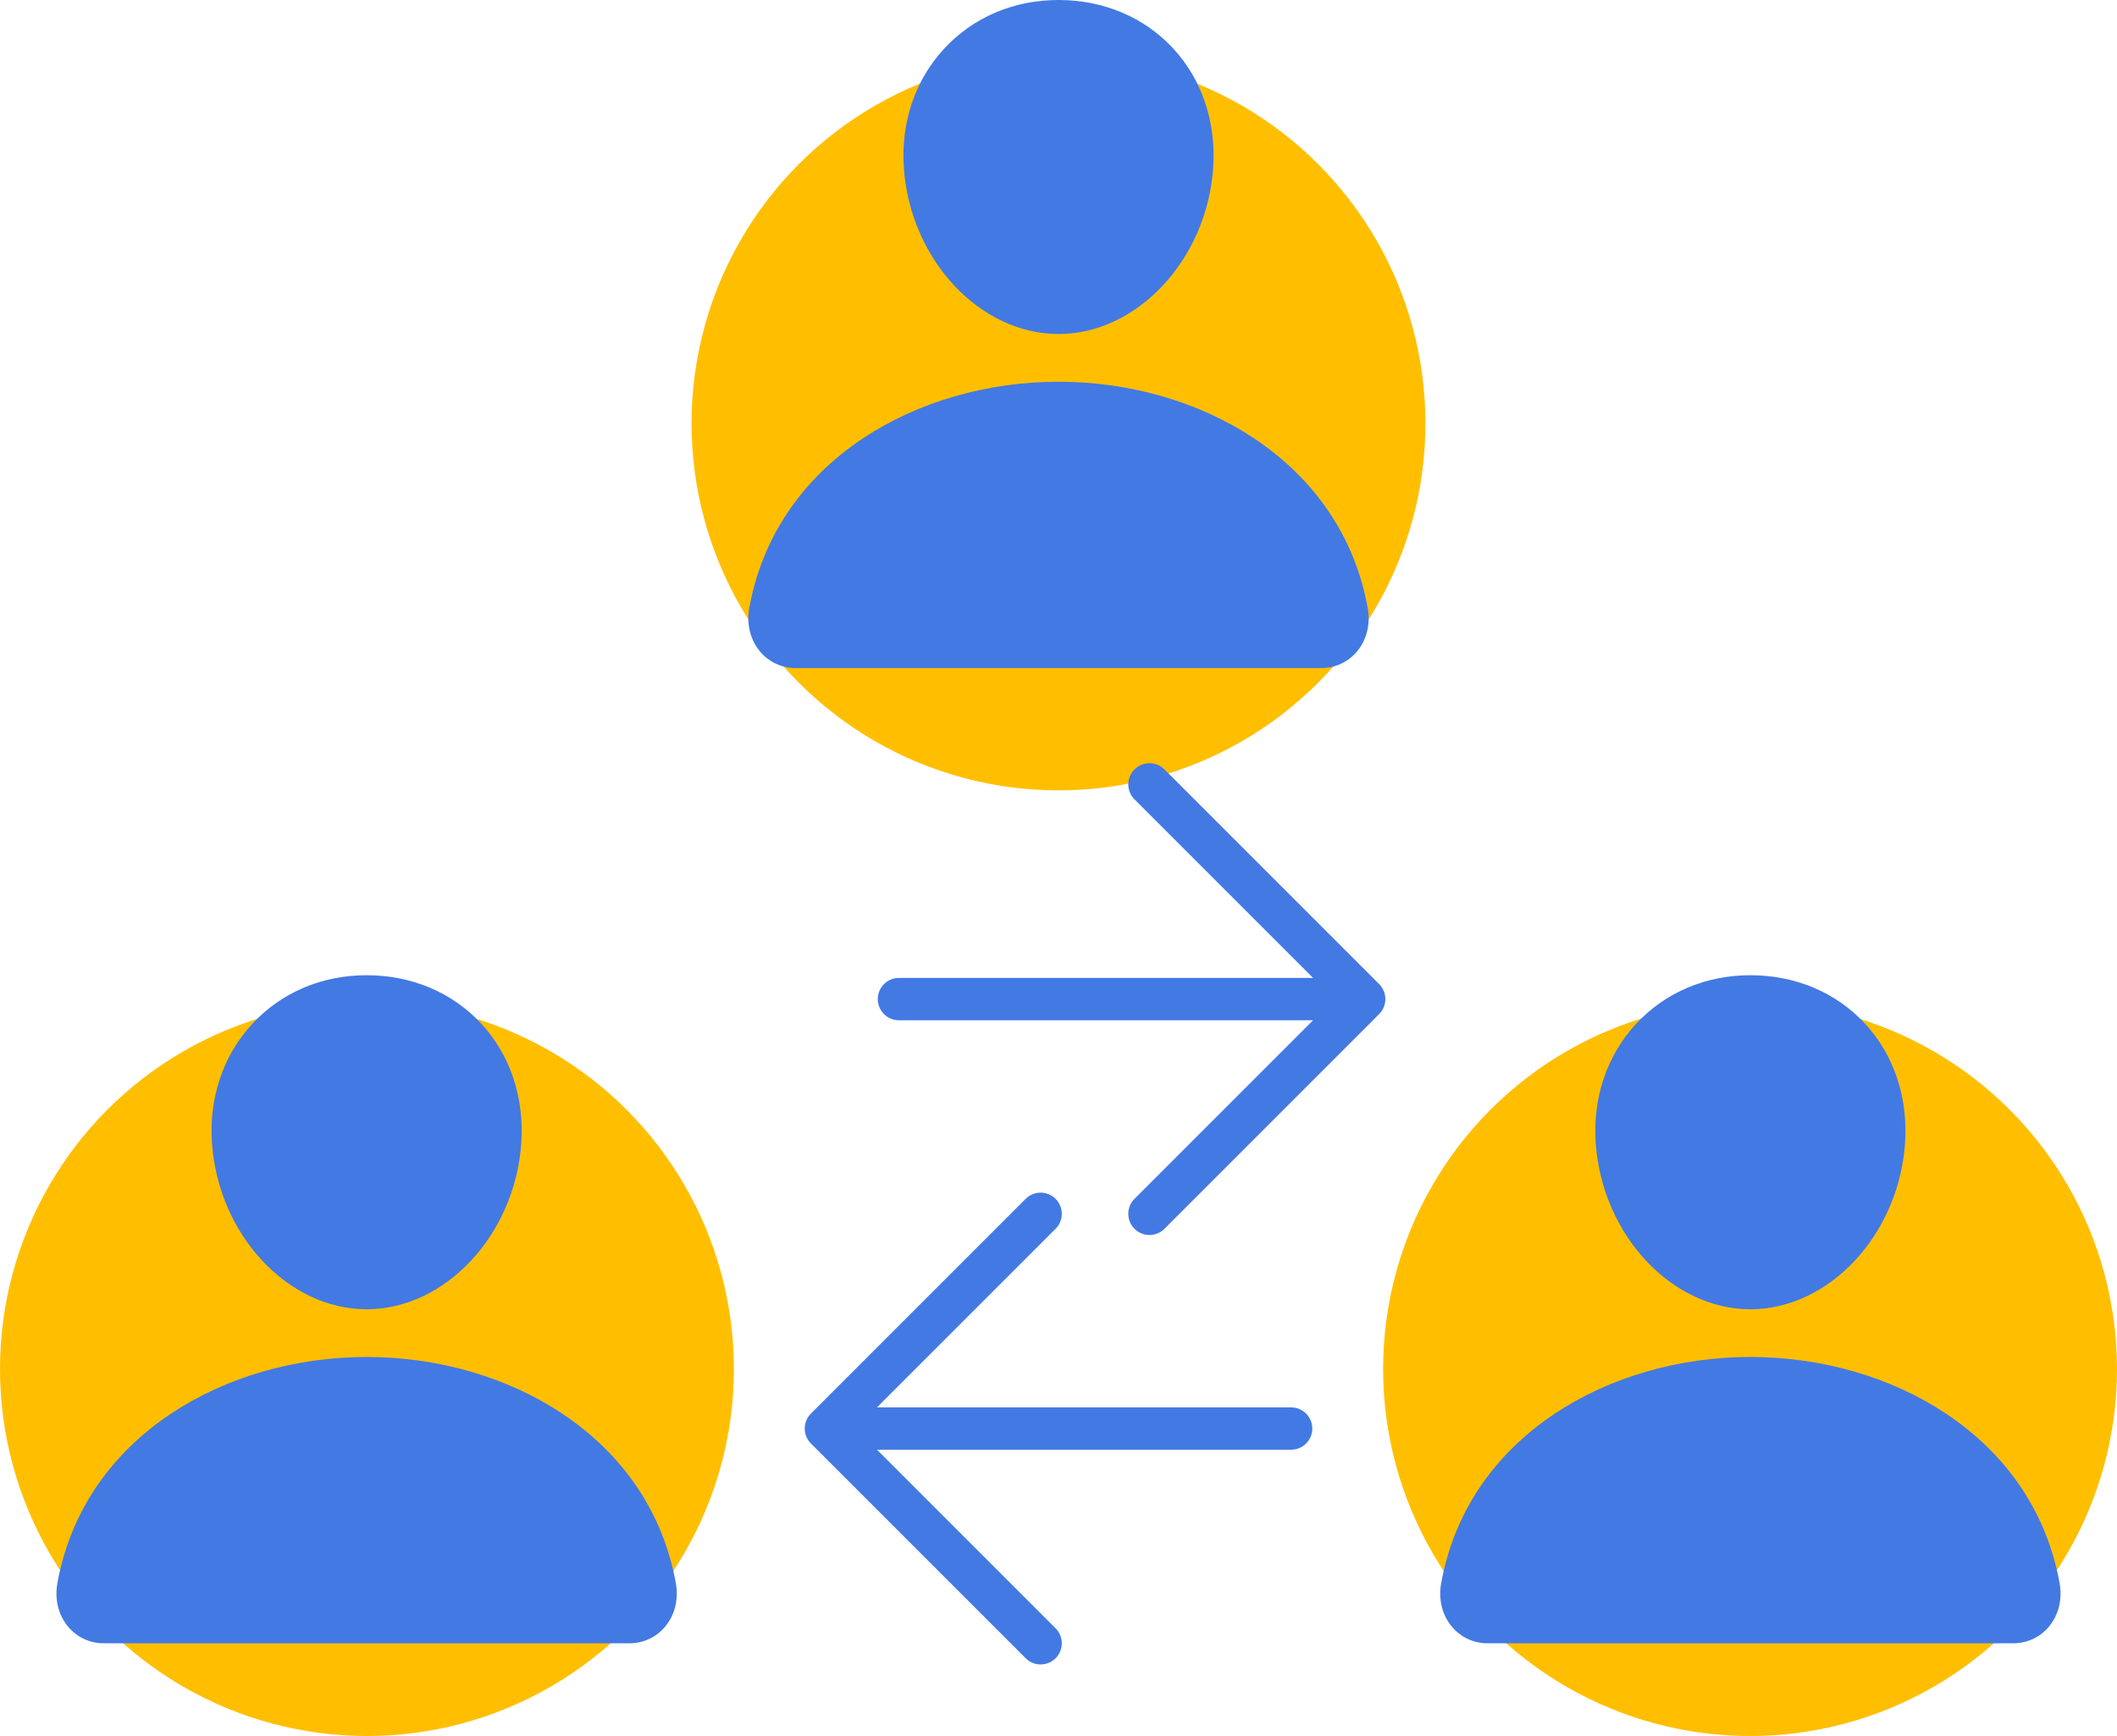 <svg xmlns="http://www.w3.org/2000/svg" width="150" height="123" viewBox="0 0 150 123" fill="none"><circle cx="75" cy="30" r="26" fill="#FFBF00"></circle><circle cx="26" cy="97" r="26" fill="#FFBF00"></circle><circle cx="124" cy="97" r="26" fill="#FFBF00"></circle><path d="M73.733 86.002L58.519 101.216L73.733 116.43M60.632 101.216H91.482" stroke="#4379E3" stroke-width="3" stroke-linecap="round" stroke-linejoin="round"></path><path d="M81.445 86.002L96.659 70.788L81.445 55.574M94.546 70.788L63.695 70.788" stroke="#4379E3" stroke-width="3" stroke-linecap="round" stroke-linejoin="round"></path><path d="M66.903 3.442C68.959 1.222 71.83 0 75 0C78.186 0 81.068 1.215 83.114 3.421C85.183 5.651 86.191 8.683 85.954 11.956C85.485 18.413 80.571 23.666 75 23.666C69.429 23.666 64.523 18.414 64.047 11.958C63.807 8.714 64.821 5.689 66.903 3.442ZM56.405 47.333H93.595C94.082 47.339 94.564 47.237 95.006 47.033C95.448 46.83 95.84 46.531 96.152 46.157C96.839 45.336 97.115 44.215 96.91 43.081C96.019 38.135 93.236 33.979 88.862 31.062C84.976 28.473 80.053 27.047 75 27.047C69.947 27.047 65.024 28.474 61.138 31.062C56.764 33.978 53.981 38.134 53.09 43.08C52.885 44.214 53.161 45.335 53.848 46.156C54.16 46.53 54.551 46.829 54.994 47.033C55.436 47.237 55.918 47.339 56.405 47.333Z" fill="#4379E3"></path><path d="M115.926 72.54C117.982 70.32 120.854 69.097 124.023 69.097C127.21 69.097 130.091 70.313 132.138 72.519C134.206 74.749 135.214 77.78 134.978 81.053C134.508 87.511 129.595 92.764 124.023 92.764C118.452 92.764 113.547 87.512 113.07 81.055C112.83 77.812 113.845 74.787 115.926 72.54ZM105.428 116.43H142.618C143.105 116.437 143.587 116.334 144.03 116.131C144.472 115.928 144.863 115.628 145.175 115.254C145.862 114.434 146.139 113.313 145.934 112.179C145.042 107.232 142.259 103.077 137.885 100.16C133.999 97.57 129.077 96.145 124.023 96.145C118.97 96.145 114.048 97.571 110.162 100.16C105.788 103.076 103.005 107.231 102.113 112.178C101.908 113.311 102.185 114.432 102.872 115.253C103.183 115.627 103.575 115.927 104.017 116.131C104.459 116.334 104.942 116.437 105.428 116.43Z" fill="#4379E3"></path><path d="M17.879 72.54C19.935 70.32 22.807 69.097 25.977 69.097C29.163 69.097 32.044 70.313 34.091 72.519C36.16 74.749 37.167 77.78 36.931 81.053C36.462 87.511 31.548 92.764 25.977 92.764C20.405 92.764 15.5 87.512 15.023 81.055C14.784 77.812 15.798 74.787 17.879 72.54ZM7.381 116.43H44.572C45.058 116.437 45.541 116.334 45.983 116.131C46.425 115.928 46.816 115.628 47.128 115.254C47.815 114.434 48.092 113.313 47.887 112.179C46.995 107.232 44.212 103.077 39.838 100.16C35.952 97.57 31.03 96.145 25.977 96.145C20.923 96.145 16.001 97.571 12.115 100.16C7.741 103.076 4.958 107.231 4.066 112.178C3.861 113.311 4.138 114.432 4.825 115.253C5.137 115.627 5.528 115.927 5.97 116.131C6.412 116.334 6.895 116.437 7.381 116.43Z" fill="#4379E3"></path></svg>